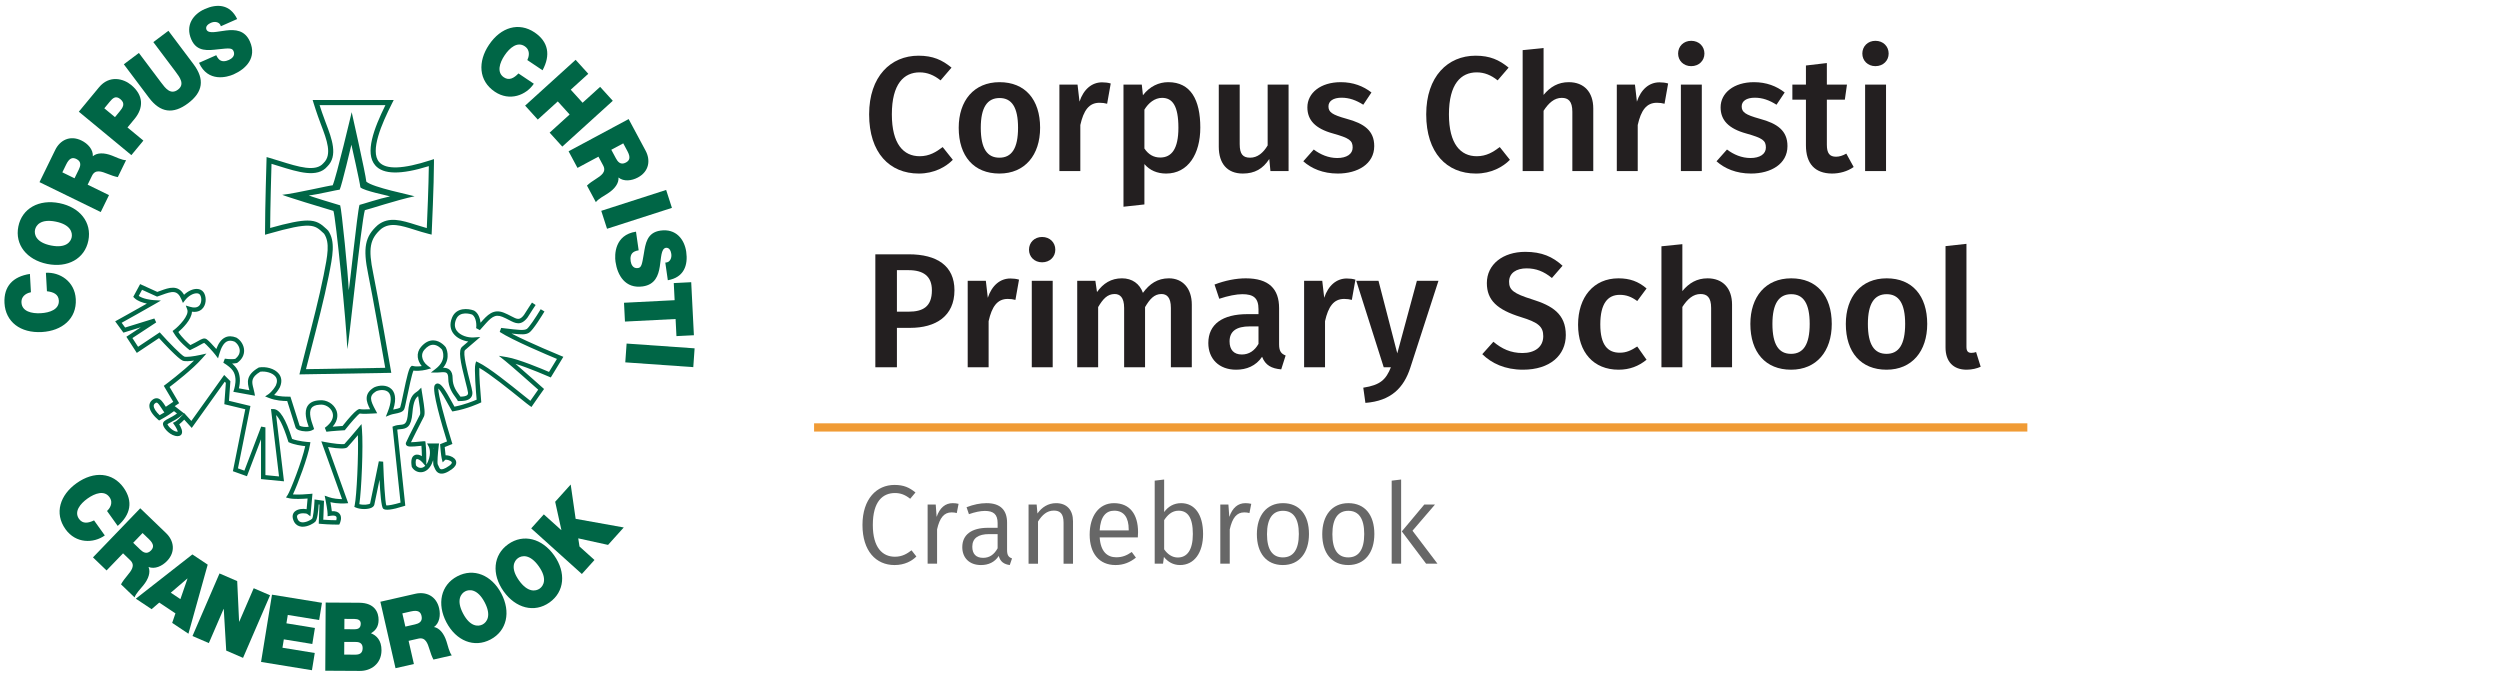 <?xml version="1.0" encoding="utf-8"?>
<!-- Generator: Adobe Illustrator 26.3.1, SVG Export Plug-In . SVG Version: 6.00 Build 0)  -->
<svg version="1.1" id="Layer_1" xmlns="http://www.w3.org/2000/svg" xmlns:xlink="http://www.w3.org/1999/xlink" x="0px" y="0px"
	 viewBox="0 0 1042 283" enable-background="new 0 0 1042 283" xml:space="preserve">
<g>
	<line fill="none" stroke="#F09B35" stroke-width="3.434" x1="339.307" y1="178.157" x2="845" y2="178.157"/>
	<g>
		<path fill="#231F20" d="M396.592,28.186l-4.565,5.314c-2.725-2.18-5.519-3.338-8.721-3.338c-6.541,0-11.582,4.769-11.582,17.51
			c0,12.399,4.905,17.441,11.582,17.441c4.088,0,6.881-1.771,9.606-3.815l4.224,5.314c-2.861,2.93-7.767,5.723-14.171,5.723
			c-12.195,0-20.711-8.653-20.711-24.663c0-15.807,8.993-24.459,20.575-24.459C388.825,23.212,392.708,24.984,396.592,28.186z"/>
		<path fill="#231F20" d="M433.52,53.258c0,11.378-6.336,19.077-16.965,19.077c-10.628,0-16.964-7.222-16.964-19.077
			c0-11.31,6.336-19.008,17.033-19.008C427.251,34.25,433.52,41.471,433.52,53.258z M408.788,53.258
			c0,8.653,2.657,12.468,7.767,12.468c5.109,0,7.767-3.883,7.767-12.468s-2.657-12.399-7.698-12.399
			C411.513,40.858,408.788,44.742,408.788,53.258z"/>
		<path fill="#231F20" d="M462.952,34.794l-1.499,8.448c-1.09-0.272-1.907-0.409-3.202-0.409c-4.36,0-6.608,3.202-7.972,9.266
			v19.213h-8.721V35.271h7.562l0.818,7.085c1.703-5.178,5.178-8.039,9.401-8.039C460.636,34.318,461.794,34.454,462.952,34.794z"/>
		<path fill="#231F20" d="M500.288,53.19c0,11.037-5.109,19.145-14.239,19.145c-3.679,0-6.812-1.294-9.062-3.952v16.828
			l-8.721,0.954V35.271h7.631l0.478,4.429c2.861-3.748,6.677-5.451,10.56-5.451C496.337,34.25,500.288,41.676,500.288,53.19z
			 M491.159,53.258c0-9.129-2.453-12.468-6.813-12.468c-3.065,0-5.654,2.112-7.358,4.905v16.215
			c1.704,2.521,3.884,3.747,6.609,3.747C488.365,65.658,491.159,61.979,491.159,53.258z"/>
		<path fill="#231F20" d="M537.079,71.312h-7.562l-0.478-5.042c-2.656,4.088-6.063,6.063-11.037,6.063
			c-6.54,0-10.015-4.224-10.015-11.173v-25.89h8.721v24.799c0,4.224,1.362,5.655,4.36,5.655s5.45-1.976,7.29-5.109V35.271h8.721
			V71.312z"/>
		<path fill="#231F20" d="M571.621,38.542l-3.407,5.11c-2.997-1.908-5.858-2.93-9.061-2.93c-3.475,0-5.451,1.431-5.451,3.611
			c0,2.384,1.431,3.475,7.562,5.178c7.358,1.976,11.515,4.974,11.515,11.378c0,7.494-6.949,11.446-15.193,11.446
			c-6.2,0-11.037-2.112-14.376-5.11l4.36-4.905c2.794,2.112,6.132,3.543,9.812,3.543c3.883,0,6.404-1.635,6.404-4.36
			c0-2.998-1.431-3.952-8.176-5.859c-7.427-2.044-10.696-5.587-10.696-10.901c0-5.996,5.519-10.492,13.898-10.492
			C563.99,34.25,568.214,35.885,571.621,38.542z"/>
		<path fill="#231F20" d="M628.783,28.186l-4.564,5.314c-2.726-2.18-5.52-3.338-8.721-3.338c-6.541,0-11.583,4.769-11.583,17.51
			c0,12.399,4.905,17.441,11.583,17.441c4.087,0,6.881-1.771,9.605-3.815l4.225,5.314c-2.861,2.93-7.767,5.723-14.171,5.723
			c-12.195,0-20.712-8.653-20.712-24.663c0-15.807,8.993-24.459,20.575-24.459C621.017,23.212,624.899,24.984,628.783,28.186z"/>
		<path fill="#231F20" d="M664.075,45.219v26.094h-8.721V46.581c0-4.497-1.771-5.791-4.429-5.791c-3.065,0-5.45,2.112-7.562,5.382
			v25.14h-8.721V20.896l8.721-0.886v19.553c2.794-3.406,6.132-5.314,10.492-5.314C660.26,34.25,664.075,38.405,664.075,45.219z"/>
		<path fill="#231F20" d="M695.279,34.794l-1.499,8.448c-1.09-0.272-1.907-0.409-3.202-0.409c-4.36,0-6.608,3.202-7.972,9.266
			v19.213h-8.721V35.271h7.562l0.818,7.085c1.703-5.178,5.178-8.039,9.401-8.039C692.963,34.318,694.121,34.454,695.279,34.794z"/>
		<path fill="#231F20" d="M710.404,22.327c0,2.93-2.249,5.246-5.519,5.246c-3.202,0-5.451-2.316-5.451-5.246
			c0-2.998,2.249-5.314,5.451-5.314C708.155,17.013,710.404,19.329,710.404,22.327z M709.313,71.312h-8.721V35.271h8.721V71.312z"/>
		<path fill="#231F20" d="M743.856,38.542l-3.407,5.11c-2.997-1.908-5.858-2.93-9.061-2.93c-3.475,0-5.451,1.431-5.451,3.611
			c0,2.384,1.431,3.475,7.562,5.178c7.358,1.976,11.515,4.974,11.515,11.378c0,7.494-6.949,11.446-15.193,11.446
			c-6.2,0-11.037-2.112-14.376-5.11l4.36-4.905c2.794,2.112,6.132,3.543,9.812,3.543c3.883,0,6.404-1.635,6.404-4.36
			c0-2.998-1.431-3.952-8.176-5.859c-7.427-2.044-10.696-5.587-10.696-10.901c0-5.996,5.519-10.492,13.898-10.492
			C736.226,34.25,740.449,35.885,743.856,38.542z"/>
		<path fill="#231F20" d="M772.608,69.609c-2.589,1.839-5.859,2.725-9.062,2.725c-7.086-0.068-10.833-4.088-10.833-11.787V41.54
			h-5.654v-6.268h5.654V27.3l8.721-1.022v8.993h8.381l-0.886,6.268h-7.495v18.804c0,3.543,1.158,4.974,3.815,4.974
			c1.363,0,2.726-0.409,4.292-1.294L772.608,69.609z"/>
		<path fill="#231F20" d="M787.188,22.327c0,2.93-2.249,5.246-5.519,5.246c-3.202,0-5.451-2.316-5.451-5.246
			c0-2.998,2.249-5.314,5.451-5.314C784.939,17.013,787.188,19.329,787.188,22.327z M786.098,71.312h-8.721V35.271h8.721V71.312z"/>
		<path fill="#231F20" d="M397.818,120.981c0,10.833-7.835,15.67-18.463,15.67h-5.519v16.419h-8.993v-47.078h13.898
			C390.596,105.992,397.818,110.83,397.818,120.981z M388.416,120.981c0-5.927-3.611-8.38-9.743-8.38h-4.837v17.305h4.837
			C384.669,129.906,388.416,127.862,388.416,120.981z"/>
		<path fill="#231F20" d="M424.73,116.552L423.231,125c-1.09-0.272-1.907-0.409-3.202-0.409c-4.36,0-6.609,3.202-7.971,9.266v19.213
			h-8.721v-36.041h7.562l0.817,7.085c1.703-5.178,5.178-8.039,9.402-8.039C422.414,116.076,423.572,116.212,424.73,116.552z"/>
		<path fill="#231F20" d="M439.855,104.084c0,2.93-2.249,5.246-5.519,5.246c-3.202,0-5.451-2.316-5.451-5.246
			c0-2.998,2.249-5.314,5.451-5.314C437.606,98.771,439.855,101.087,439.855,104.084z M438.765,153.07h-8.721v-36.041h8.721V153.07z
			"/>
		<path fill="#231F20" d="M496.744,126.977v26.094h-8.721v-24.731c0-4.497-1.771-5.791-3.951-5.791c-2.998,0-4.838,2.112-6.813,5.45
			v25.072h-8.721v-24.731c0-4.497-1.84-5.791-3.951-5.791c-3.066,0-4.905,2.112-6.882,5.45v25.072h-8.721v-36.041h7.562l0.682,4.701
			c2.589-3.611,5.859-5.723,10.424-5.723c4.225,0,7.358,2.249,8.721,6.063c2.726-3.747,6.063-6.063,10.833-6.063
			C492.929,116.007,496.744,120.163,496.744,126.977z"/>
		<path fill="#231F20" d="M535.852,148.165l-1.84,5.791c-4.02-0.341-6.608-1.703-7.972-5.246c-2.589,3.815-6.472,5.382-10.832,5.382
			c-7.154,0-11.583-4.564-11.583-11.104c0-7.835,5.859-12.06,16.352-12.06h4.565v-2.044c0-4.701-2.112-6.268-6.745-6.268
			c-2.453,0-5.928,0.681-9.606,1.907l-1.976-5.927c4.428-1.703,8.993-2.589,13.013-2.589c9.675,0,13.898,4.429,13.898,12.4v15.125
			C533.126,146.462,534.08,147.483,535.852,148.165z M524.542,143.328v-7.291h-3.611c-5.655,0-8.448,2.044-8.448,6.268
			c0,3.475,1.771,5.45,5.109,5.45C520.59,147.756,522.906,146.189,524.542,143.328z"/>
		<path fill="#231F20" d="M564.944,116.552L563.445,125c-1.09-0.272-1.907-0.409-3.202-0.409c-4.36,0-6.608,3.202-7.972,9.266
			v19.213h-8.721v-36.041h7.562l0.818,7.085c1.703-5.178,5.178-8.039,9.401-8.039C562.628,116.076,563.786,116.212,564.944,116.552z
			"/>
		<path fill="#231F20" d="M587.836,153.207c-2.726,8.447-8.039,13.898-18.736,14.716l-0.886-6.336
			c7.154-1.091,9.471-3.407,11.515-8.517h-2.998l-11.445-36.041h9.266l7.835,30.25l8.176-30.25h8.993L587.836,153.207z"/>
		<path fill="#231F20" d="M651.266,110.761l-4.429,5.11c-3.406-2.793-6.677-4.02-10.56-4.02c-4.225,0-7.29,1.907-7.29,5.586
			c0,3.407,1.839,4.905,9.674,7.358c8.244,2.589,13.967,5.995,13.967,14.852c0,8.448-6.608,14.443-17.85,14.443
			c-7.495,0-13.081-2.656-16.965-6.472l4.633-5.178c3.475,2.929,7.222,4.7,12.127,4.7c5.042,0,8.653-2.452,8.653-7.017
			c0-3.952-1.977-5.723-9.334-7.971c-9.879-3.066-14.172-7.018-14.172-14.171c0-7.835,6.745-13.013,16.011-13.013
			C642.613,104.97,647.178,107.014,651.266,110.761z"/>
		<path fill="#231F20" d="M686.286,120.231l-3.884,5.246c-2.385-1.771-4.564-2.589-7.29-2.589c-5.042,0-8.107,3.679-8.107,12.332
			c0,8.72,3.202,11.787,8.107,11.787c2.726,0,4.633-0.886,7.29-2.589l3.884,5.519c-3.271,2.657-7.018,4.155-11.65,4.155
			c-10.424,0-16.896-7.222-16.896-18.735c0-11.514,6.473-19.349,16.828-19.349C679.269,116.007,682.879,117.302,686.286,120.231z"/>
		<path fill="#231F20" d="M721.918,126.977v26.094h-8.721v-24.731c0-4.497-1.771-5.791-4.429-5.791c-3.065,0-5.45,2.112-7.562,5.382
			v25.14h-8.721v-50.417l8.721-0.886v19.553c2.794-3.406,6.132-5.314,10.492-5.314C718.103,116.007,721.918,120.163,721.918,126.977
			z"/>
		<path fill="#231F20" d="M763.478,135.016c0,11.378-6.336,19.076-16.964,19.076c-10.629,0-16.965-7.222-16.965-19.076
			c0-11.31,6.336-19.008,17.032-19.008C757.21,116.007,763.478,123.229,763.478,135.016z M738.746,135.016
			c0,8.652,2.657,12.468,7.768,12.468c5.109,0,7.767-3.883,7.767-12.468c0-8.584-2.657-12.399-7.699-12.399
			C741.472,122.616,738.746,126.5,738.746,135.016z"/>
		<path fill="#231F20" d="M803.266,135.016c0,11.378-6.336,19.076-16.964,19.076c-10.629,0-16.965-7.222-16.965-19.076
			c0-11.31,6.336-19.008,17.032-19.008C796.998,116.007,803.266,123.229,803.266,135.016z M778.534,135.016
			c0,8.652,2.657,12.468,7.768,12.468c5.109,0,7.767-3.883,7.767-12.468c0-8.584-2.657-12.399-7.699-12.399
			C781.26,122.616,778.534,126.5,778.534,135.016z"/>
		<path fill="#231F20" d="M810.897,144.826v-42.241l8.721-0.954v42.922c0,1.703,0.545,2.521,2.044,2.521
			c0.749,0,1.431-0.137,1.976-0.341l1.907,6.132c-1.498,0.681-3.61,1.226-5.858,1.226
			C814.168,154.092,810.897,150.754,810.897,144.826z"/>
	</g>
	<g>
		<path fill="#006646" d="M12.891,121.802c-1.025,0.201-4.124,1.09-3.942,4.334c0.206,3.671,4.245,4.625,8.059,4.41
			c3.814-0.214,7.721-1.614,7.515-5.285c-0.148-2.638-2.272-3.556-4.96-3.869l-0.432-7.7c5.721-0.321,12.034,3.507,12.452,10.958
			c0.462,8.234-5.752,13.268-14.135,13.739c-8.939,0.502-15.143-4.226-15.583-12.069c-0.352-6.989,3.524-11.069,10.598-12.146
			L12.891,121.802z"/>
		<path fill="#006646" d="M7.649,94.398c1.534-7.594,8.644-11.439,17.147-9.721c8.503,1.718,13.562,8.021,12.028,15.615
			c-1.534,7.594-8.644,11.439-17.147,9.721C11.175,108.295,6.115,101.992,7.649,94.398z M29.881,98.889
			c0.396-1.96-0.439-5.261-6.641-6.514c-6.202-1.253-8.253,1.465-8.649,3.425c-0.396,1.96,0.439,5.261,6.641,6.514
			C27.435,103.567,29.486,100.849,29.881,98.889z"/>
		<path fill="#006646" d="M16.462,75.916l6.564-13.439c1.958-4.009,6.117-6.268,10.942-3.911c2.645,1.292,4.901,3.744,4.723,6.557
			c1.762-1.523,4.701-1.557,8.008-0.26c1.298,0.515,4.352,1.967,5.845,1.902l-3.446,7.056c-1.459-0.276-2.845-0.794-4.214-1.343
			c-2.525-0.995-5.157-2.042-6.52,0.748l-1.833,3.753l8.901,4.348l-3.446,7.056L16.462,75.916z M31.062,74.307l1.801-3.688
			c0.642-1.315,1.269-3.233-1.019-4.351c-1.609-0.786-2.93-0.438-4.246,2.256l-1.613,3.304L31.062,74.307z"/>
		<path fill="#006646" d="M32.859,46.557l8.37-10.126c4.412-5.338,10.314-3.61,13.442-1.024c5.306,4.385,5.152,9.63,1.422,14.143
			l-2.957,3.577l6.625,5.475l-5.004,6.053L32.859,46.557z M47.922,48.818l1.933-2.339c1.296-1.568,2.538-3.321,0.33-5.146
			c-1.993-1.648-3.253-0.373-4.481,1.113l-2.229,2.697L47.922,48.818z"/>
		<path fill="#006646" d="M80.66,26.76c4.734,6.297,3.951,11.614-2.271,16.29c-6.222,4.676-11.575,3.971-16.308-2.326L51.61,26.794
			l6.279-4.719l9.3,12.372c1.745,2.322,3.921,5.216,6.974,2.92c2.968-2.231,0.793-5.125-0.953-7.447l-9.3-12.372l6.279-4.719
			L80.66,26.76z"/>
		<path fill="#006646" d="M90.13,23.01c0.289,0.655,0.644,1.194,1.017,1.595c1.214,1.334,2.926,0.969,4.265,0.378
			c1.176-0.519,2.779-1.75,1.927-3.679c-0.595-1.347-1.768-1.264-6.348-0.763c-4.205,0.466-8.916,1.198-11.231-4.043
			c-2.652-6.006,0.811-10.624,5.613-12.745c5.062-2.236,10.485-2.066,13.478,4.182l-6.793,3.001c-0.303-1.04-0.984-1.523-1.765-1.7
			c-0.797-0.213-1.694-0.035-2.412,0.283c-0.98,0.433-2.452,1.431-1.809,2.887c0.95,1.799,4.458,0.727,8.207,0.289
			c3.749-0.438,7.77-0.17,9.876,4.598c2.99,6.77-1.63,11.421-6.824,13.715c-2.645,1.169-10.656,3.446-14.386-4.824L90.13,23.01z"/>
		<path fill="#006646" d="M219.788,25.038c0.458-0.939,1.616-3.948-1.082-5.758c-3.053-2.048-6.249,0.6-8.376,3.773
			c-2.128,3.173-3.367,7.134-0.313,9.183c2.194,1.472,4.206,0.33,6.077-1.626l6.404,4.296c-3.192,4.759-10.052,7.489-16.249,3.333
			c-6.848-4.594-7.119-12.587-2.441-19.561c4.988-7.436,12.5-9.537,19.022-5.161c5.788,3.931,6.707,9.483,3.303,15.777
			L219.788,25.038z"/>
		<path fill="#006646" d="M239.917,24.933l5.276,5.818l-7.311,6.63l4.94,5.448l7.311-6.63l5.276,5.818l-21.048,19.088l-5.276-5.818
			l8.343-7.566l-4.94-5.448l-8.343,7.566l-5.276-5.818L239.917,24.933z"/>
		<path fill="#006646" d="M262.019,49.63l7.07,13.182c2.109,3.933,1.512,8.628-3.221,11.167c-2.595,1.392-5.903,1.789-8.081,0.001
			c0.206,2.32-1.484,4.726-4.469,6.651c-1.176,0.753-4.139,2.383-4.959,3.633l-3.712-6.921c1.076-1.023,2.306-1.845,3.552-2.635
			c2.283-1.468,4.671-2.992,3.203-5.729l-1.974-3.681l-8.73,4.683l-3.712-6.921L262.019,49.63z M254.792,62.42l1.941,3.618
			c0.692,1.29,1.882,2.92,4.126,1.716c1.578-0.847,2.068-2.122,0.65-4.765l-1.738-3.24L254.792,62.42z"/>
		<path fill="#006646" d="M277.651,79.166l2.408,7.476l-27.045,8.707l-2.409-7.476L277.651,79.166z"/>
		<path fill="#006646" d="M266.194,104.332c-0.709,0.102-1.325,0.297-1.812,0.547c-1.613,0.807-1.725,2.554-1.518,4.003
			c0.182,1.272,0.932,3.148,3.021,2.85c1.457-0.208,1.695-1.36,2.452-5.904c0.69-4.174,1.26-8.907,6.932-9.717
			c6.5-0.928,10.009,3.655,10.752,8.849c0.783,5.478-0.85,10.651-7.674,11.843l-1.051-7.351c1.084-0.01,1.732-0.536,2.114-1.239
			c0.422-0.709,0.492-1.621,0.381-2.398c-0.152-1.06-0.714-2.747-2.29-2.522c-1.988,0.429-1.907,4.095-2.5,7.822
			c-0.593,3.727-1.939,7.525-7.1,8.262c-7.327,1.047-10.555-4.659-11.358-10.277c-0.409-2.863-0.433-11.189,8.538-12.543
			L266.194,104.332z"/>
		<path fill="#006646" d="M281.187,125.12l-0.361-7.131l7.272-0.369l1.118,22.105l-7.271,0.368l-0.361-7.13l-21.099,1.069
			l-0.397-7.844L281.187,125.12z"/>
		<path fill="#006646" d="M289.511,145.185l-0.55,7.836l-28.342-1.99l0.55-7.836L289.511,145.185z"/>
		<path fill="#006646" d="M44.615,212.984c0.759-0.718,2.902-3.126,1.014-5.77c-2.138-2.992-6.061-1.637-9.169,0.583
			c-3.109,2.221-5.662,5.493-3.524,8.485c1.536,2.15,3.821,1.789,6.261,0.617l4.483,6.275c-4.663,3.332-12.045,3.472-16.383-2.599
			c-4.794-6.711-2.235-14.288,4.598-19.169c7.286-5.205,15.057-4.527,19.623,1.864c4.035,5.717,2.941,11.238-2.461,15.931
			L44.615,212.984z"/>
		<path fill="#006646" d="M58.455,211.847l10.781,10.372c3.216,3.094,4.092,7.745,0.367,11.616
			c-2.042,2.122-5.069,3.516-7.692,2.483c0.909,2.145,0.04,4.953-2.21,7.703c-0.888,1.078-3.208,3.539-3.604,4.981l-5.661-5.446
			c0.71-1.304,1.628-2.464,2.572-3.599c1.722-2.098,3.526-4.282,1.288-6.436l-3.011-2.896l-6.87,7.139l-5.661-5.446L58.455,211.847z
			 M55.507,226.237l2.959,2.847c1.055,1.015,2.689,2.2,4.455,0.366c1.242-1.29,1.316-2.655-0.846-4.734l-2.65-2.55L55.507,226.237z"
			/>
		<path fill="#006646" d="M80.179,231.09l6.388,4.256l-8.029,28.791l-6.774-4.513l1.359-3.972l-6.744-4.494l-3.201,2.745
			l-6.566-4.375L80.179,231.09z M75.192,249.716l2.953-8.553l-0.06-0.039l-6.904,5.919L75.192,249.716z"/>
		<path fill="#006646" d="M91.491,239.012l7.374,3.186l0.79,16.899l0.065,0.029l6.027-13.954l6.817,2.945l-11.264,26.082
			l-7.013-3.03l-1.024-17.347l-0.065-0.028l-6.153,14.246l-6.817-2.945L91.491,239.012z"/>
		<path fill="#006646" d="M113.366,247.859l20.826,3.387l-1.169,7.188l-13.073-2.127l-0.569,3.495l11.875,1.932l-1.086,6.677
			l-11.875-1.931l-0.569,3.494l13.461,2.19l-1.169,7.186l-21.213-3.451L113.366,247.859z"/>
		<path fill="#006646" d="M135.736,251.145l13.959,0.08c6.712,0.038,8.116,4.264,8.098,7.169c-0.017,2.865-1.275,4.41-3.174,5.553
			c2.28,0.888,4.41,2.93,4.386,7.108c-0.033,5.69-4.477,8.609-8.975,8.584l-14.459-0.083L135.736,251.145z M143.464,272.837
			l4.605,0.026c1.642,0.01,3.073-0.499,3.086-2.687c0.01-1.672-0.876-2.592-2.733-2.603l-4.927-0.028L143.464,272.837z
			 M143.526,262.251l4.142,0.024c1.642,0.01,2.68-0.502,2.69-2.333c0.008-1.433-1.059-1.956-2.667-1.965l-4.141-0.024
			L143.526,262.251z"/>
		<path fill="#006646" d="M158.535,250.809l14.583-3.326c4.351-0.992,8.72,0.828,9.915,6.066c0.655,2.871,0.161,6.167-2.14,7.793
			c2.291,0.416,4.164,2.683,5.23,6.073c0.414,1.334,1.201,4.623,2.189,5.745l-7.657,1.746c-0.701-1.309-1.167-2.713-1.6-4.125
			c-0.81-2.59-1.648-5.297-4.676-4.606l-4.072,0.928l2.203,9.66l-7.657,1.746L158.535,250.809z M168.954,261.167l4.002-0.912
			c1.426-0.325,3.314-1.042,2.747-3.524c-0.398-1.747-1.498-2.557-4.422-1.89l-3.585,0.817L168.954,261.167z"/>
		<path fill="#006646" d="M190.566,240.219c6.852-3.614,14.327-0.54,18.372,7.133c4.047,7.672,2.364,15.578-4.489,19.191
			c-6.852,3.614-14.326,0.538-18.372-7.133C182.03,251.738,183.714,243.834,190.566,240.219z M201.146,260.279
			c1.768-0.933,3.798-3.667,0.847-9.262c-2.952-5.596-6.353-5.466-8.122-4.534c-1.769,0.932-3.798,3.667-0.846,9.263
			C195.975,261.343,199.377,261.212,201.146,260.279z"/>
		<path fill="#006646" d="M211.827,226.823c6.32-4.477,14.132-2.404,19.147,4.673c5.014,7.077,4.379,15.134-1.943,19.611
			c-6.32,4.476-14.132,2.404-19.146-4.673C204.871,239.356,205.506,231.301,211.827,226.823z M224.937,245.329
			c1.631-1.156,3.286-4.131-0.371-9.294c-3.657-5.161-7.013-4.588-8.644-3.432c-1.631,1.155-3.286,4.13,0.372,9.292
			C219.951,247.057,223.306,246.484,224.937,245.329z"/>
		<path fill="#006646" d="M221.409,220.23l5.255-5.837l7.274,6.55l0.048-0.053l-2.592-11.75l6.474-7.19l2.062,14.3l20.053,3.596
			l-6.545,7.268l-12.424-2.731l0.524,3.402l6.239,5.618l-5.256,5.836L221.409,220.23z"/>
		<g>
			<g>
				<path fill="#006646" d="M124.797,156.049l0.33-1.344c0.694-2.83,1.615-6.387,2.591-10.154
					c2.381-9.193,5.344-20.635,7.154-29.731l0.013-0.066c1.676-8.427,2.693-13.543,0.214-17.32l-0.404-0.378
					c-3.644-3.419-5.007-4.699-22.868,0.404l-1.36,0.389v-1.414c0-9.659,0.605-29.402,0.61-29.6l0.042-1.376l1.321,0.384
					c1.444,0.419,2.906,0.875,4.321,1.317c7.635,2.384,14.848,4.634,18.037,0.849l0.081-0.086c3.667-3.493,1.291-9.737-1.006-15.777
					l-0.17-0.445c-1.738-4.575-2.958-8.599-2.97-8.639l-0.416-1.376H164.1l-0.78,1.548c-4.155,8.241-9.225,19.724-5.308,24.283
					c2.793,3.249,10.015,2.996,21.466-0.75l1.399-0.458v1.472c0,8.763-0.907,28.504-0.916,28.702l-0.06,1.302l-1.265-0.316
					c-2.036-0.509-3.94-1.111-5.781-1.693c-5.728-1.812-10.256-3.244-14.008-0.348c-4.711,4.169-5.418,8.148-3.293,18.471
					c2.113,10.261,7.271,39.97,7.322,40.269l0.213,1.228L124.797,156.049z M128.176,91.921c3.844,0,5.601,1.35,7.977,3.578
					l0.647,0.642c3.06,4.524,1.913,10.294,0.176,19.028l-0.013,0.067c-1.821,9.155-4.793,20.629-7.18,29.849
					c-0.825,3.184-1.61,6.218-2.251,8.783l33.03-0.565c-1-5.735-5.236-29.94-7.096-38.975c-2.27-11.024-1.336-15.819,3.996-20.524
					l0.051-0.042c4.641-3.608,9.899-1.946,15.987-0.022c1.419,0.449,2.876,0.91,4.389,1.325c0.19-4.292,0.775-18.03,0.847-25.822
					c-11.701,3.645-19.017,3.532-22.342-0.337c-4.433-5.157-0.525-15.403,4.249-25.087h-27.438c0.497,1.545,1.387,4.221,2.49,7.122
					l0.169,0.445c2.42,6.361,5.161,13.566,0.527,18.041c-4.113,4.811-11.96,2.361-20.267-0.232
					c-0.971-0.303-1.966-0.613-2.957-0.913c-0.129,4.414-0.521,18.351-0.564,26.738C120.3,92.863,124.966,91.921,128.176,91.921z"/>
			</g>
			<g>
				<path fill="#006646" d="M152.682,75.707c-0.305-3.353-6.096-28.957-6.096-28.957s-6.401,27.128-7.925,30.481
					c-1.219,0-15.241,3.353-21.032,3.963c1.219,0.61,17.07,5.487,21.337,6.706c0.914,2.134,5.487,47.551,5.791,57.61
					c0.61-1.829,5.791-52.733,7.316-57.915c1.524-0.305,13.412-4.267,20.727-5.791C170.971,81.193,155.425,78.145,152.682,75.707z
					 M149.836,85.401c-0.935,3.182-4.118,34.444-4.492,35.567c-0.188-6.177-2.995-34.069-3.557-35.38
					c-2.621-0.749-12.355-3.744-13.103-4.118c3.557-0.374,12.168-2.433,12.916-2.433c0.936-2.059,4.867-18.719,4.867-18.719
					s3.557,15.724,3.743,17.783c1.685,1.498,11.233,3.369,12.356,3.744C158.073,82.78,150.772,85.214,149.836,85.401z"/>
			</g>
		</g>
		<g>
			<path fill="#006646" d="M126.167,219.54c-0.203,0-0.406-0.012-0.606-0.036c-1.264-0.155-2.276-0.81-2.925-1.894
				c-1.343-2.516-0.38-3.881,0.312-4.474c1.18-1.01,3.327-1.213,4.85-0.911l0.404-4.444c-1.913,0.147-5.816,0.366-7.747-0.118
				l-1.259-0.314l0.72-1.08c1.064-1.595,6.021-14.191,7.3-20.314c-1.551-0.166-4.531-0.586-6.605-1.508l-0.379-0.169l-0.123-0.396
				c-2.197-7.08-3.96-9.824-5.028-10.884l3.286,27.614l-9.577-0.93v-16.589l-5.865,15.397l-5.855-2.091l5.164-25.822l-8.738-2.109
				l0.635-8.892l-0.466-0.468l-13.747,19.251l-3.136-3.449c-0.551,0.582-1.342,1.373-2.083,1.946
				c0.727,1.171,1.577,2.923,1.006,4.033c-0.172,0.334-0.617,0.894-1.665,0.894c-2.883,0-5.66-3.02-6.069-4.655
				c-0.335-1.338,0.902-1.975,2.334-2.713c0.93-0.479,2.141-1.104,3.468-2.079l-1.249-0.972c-0.9,0.693-2.819,2.068-5.671,3.603
				l-0.552,0.297l-0.476-0.408c-1.077-0.923-3.582-3.325-3.582-5.679c0-0.939,0.396-1.775,1.144-2.416
				c0.713-0.611,1.449-0.863,2.185-0.757c1.406,0.208,2.346,1.678,3.254,3.099c0.094,0.147,0.188,0.294,0.282,0.44l3.095-2.063
				l-3.941-6.669l0.661-0.491c0.082-0.061,7.181-5.344,11.953-10.043c-1.733,0.259-3.761,0.433-4.737,0.043
				c-1.851-0.741-8.007-7.372-9.867-9.406l-9.261,6.173l-4.351-6.722l6.028-3.961l-7.255,2.245l-3.433-4.72l0.907-0.5
				c0.077-0.043,6.797-3.752,12.307-6.895c-1.744-0.358-3.913-1.043-5.196-2.326l-0.481-0.481l2.862-5.314l7.155,3.252
				c0.465-0.16,0.924-0.328,1.375-0.493c3.423-1.251,7.267-2.654,9.775,1.695c1.585-1.512,3.627-2.492,5.356-2.444
				c1.189,0.024,2.151,0.504,2.782,1.387c1.077,1.508,1.297,4.428-0.093,6.371c-0.624,0.872-2.019,2.132-4.752,1.74
				c-0.137,3.362-4.09,7.099-5.676,8.465c1.637,2.49,4.055,4.628,5.028,5.439c1.456-0.699,2.502-1.288,3.286-1.73
				c1.537-0.866,2.464-1.387,3.493-0.702c0.781,0.521,2.697,2.552,4.017,4.076c0.923-2.48,2.123-4.06,3.644-4.809
				c1.354-0.668,2.924-0.656,4.667,0.035l0.134,0.066c1.826,1.097,3.061,3.136,3.147,5.195c0.084,2.01-0.905,3.863-2.786,5.219
				l-0.16,0.115l-0.193,0.04c-0.602,0.121-1.242,0.177-1.86,0.193c2.083,1.761,2.959,3.53,3.205,6.085
				c0.149,1.545-0.143,3.216-0.382,4.248l4.368,0.794c-0.024-0.093-0.048-0.185-0.072-0.277c-0.733-2.802-1.564-5.978,3.863-9.12
				l0.144-0.084l0.164-0.027c2.634-0.437,6.412,0.355,8.223,2.693c0.831,1.074,1.573,2.915,0.383,5.591l-0.036,0.073
				c-0.788,1.417-1.655,2.458-2.347,3.158c2.437,0.665,4.849,0.665,6.12,0.665h0.659l0.209,0.625
				c0.582,1.748,1.777,5.579,2.65,8.376c0.459,1.47,0.829,2.656,0.973,3.102c0.493,0.374,2.522,0.711,3.802,0.459
				c-0.836-2.386-2.123-6.23-0.397-8.795c0.922-1.37,2.546-2.124,4.828-2.241c2.966-0.351,6.025,1.453,7.11,4.217
				c0.454,1.157,1.035,3.837-1.565,6.772c1.642-0.137,3.359-0.249,4.129-0.297c5.965-7.493,6.897-7.173,7.458-6.99
				c0.396,0.12,2.187,0.109,4.023,0.03c-1.647-3.205-2.709-6.427,1.61-9.085l0.101-0.054c2.101-0.955,5.242-1.144,7.171,0.698
				c1.266,1.209,2.338,3.66,0.755,8.567c0.118-0.023,0.236-0.046,0.356-0.069c0.825-0.159,2.361-0.456,2.557-0.847
				c0.186-0.409,0.723-2.992,1.198-5.272c1.694-8.141,2.453-11.15,3.339-11.815l0.348-0.261l0.422,0.105
				c1.155,0.289,2.58,0.188,3.666,0.029c-0.916-1.095-1.509-2.396-1.654-3.697c-0.173-1.562,0.289-3.038,1.337-4.268
				c1.598-1.874,3.325-2.788,5.198-2.749c2.961,0.079,4.98,2.676,5.064,2.787l0.071,0.107c0.027,0.049,2.35,4.319-1.118,8.53
				c0.961-0.019,1.993,0.155,2.779,0.875c0.807,0.738,1.199,1.895,1.199,3.536c0,3.231,1.651,5.45,2.744,6.919
				c0.194,0.261,0.366,0.491,0.511,0.704c0.967-0.017,2.361-0.119,2.916-0.739c0.132-0.147,0.3-0.41,0.236-0.986
				c-0.079-0.711-0.511-2.378-1.01-4.31c-2.293-8.87-3.09-13.343-1.42-14.774l2.527-2.166c-2.344-0.36-4.846-1.451-6.278-3.456
				c-0.92-1.286-1.745-3.465-0.46-6.534c1.822-4.351,6.748-3.82,9.098-2.933l0.146,0.071c1.706,1.022,2.423,3.175,2.628,5.02
				c2.824-3.221,5.301-5.95,9.733-4.178c1.154,0.461,2.128,0.973,2.987,1.424c2.577,1.353,3.549,1.862,5.366-0.482
				c0.934-1.549,3.249-5.023,3.348-5.172l1.522,1.015c-0.024,0.036-2.437,3.657-3.33,5.145l-0.059,0.088
				c-2.777,3.61-5.057,2.414-7.698,1.027c-0.82-0.431-1.75-0.919-2.815-1.345c-3.154-1.263-4.758,0.351-7.801,3.824
				c-0.492,0.562-1.005,1.147-1.551,1.739l-1.559-0.842c0.233-0.934,0.166-4.478-1.642-5.649c-0.67-0.233-5.179-1.644-6.687,1.957
				c-0.771,1.84-0.682,3.443,0.261,4.764c1.468,2.056,4.666,2.975,7.065,2.81l2.745-0.183l-6.357,5.448
				c-1.082,1.003,1.158,9.666,2.001,12.928c0.538,2.081,0.963,3.726,1.056,4.566c0.134,1.203-0.302,1.973-0.691,2.408
				c-1.209,1.351-3.539,1.351-4.79,1.351h-0.565l-0.253-0.505c-0.103-0.206-0.356-0.546-0.649-0.939
				c-1.162-1.561-3.106-4.173-3.106-8.01c0-1.084-0.204-1.819-0.605-2.187c-0.562-0.514-1.659-0.415-2.721-0.321
				c-0.415,0.037-0.845,0.075-1.246,0.075h-2.668l2.107-1.637c4.513-3.506,2.811-7.369,2.536-7.919
				c-0.262-0.314-1.734-1.973-3.629-2.019c-1.278-0.019-2.529,0.679-3.747,2.108c-0.723,0.847-1.029,1.816-0.911,2.879
				c0.152,1.369,1.008,2.761,2.288,3.721l1.495,1.122l-1.803,0.492c-0.135,0.036-3.073,0.825-5.602,0.44
				c-0.689,1.605-1.867,7.266-2.527,10.438c-0.779,3.745-1.097,5.208-1.352,5.718c-0.599,1.198-2.249,1.516-3.846,1.825
				c-0.67,0.13-1.364,0.264-1.815,0.444l-1.981,0.792l0.792-1.981c1.586-3.964,1.686-6.886,0.282-8.227
				c-1.229-1.173-3.531-1.072-5.101-0.378c-3.07,1.912-2.499,3.695-0.234,7.901l0.677,1.257l-1.425,0.089
				c-1.394,0.088-4.579,0.252-5.847,0.025c-0.895,0.557-3.738,3.796-5.99,6.641l-0.254,0.321l-0.409,0.024
				c0,0-5.168,0.306-7.24,0.602l-0.663-1.647c2.864-2.063,3.973-4.393,3.121-6.563c-0.781-1.987-3.071-3.334-5.217-3.066
				l-0.069,0.006c-1.691,0.082-2.846,0.566-3.433,1.437c-1.255,1.865-0.006,5.425,0.665,7.337c0.089,0.254,0.17,0.486,0.239,0.691
				l0.232,0.696l-0.629,0.378c-1.484,0.89-4.256,0.631-5.688,0.101c-0.798-0.295-1.269-0.689-1.442-1.205
				c-0.112-0.337-0.511-1.617-1.018-3.241c-0.778-2.492-1.812-5.806-2.435-7.719c-1.736-0.018-4.795-0.159-7.602-1.282l-1.614-0.646
				l1.446-0.964c0.014-0.009,1.661-1.143,3.041-3.609c0.643-1.47,0.585-2.713-0.174-3.693c-1.274-1.647-4.225-2.323-6.315-2.033
				c-4.063,2.404-3.559,4.333-2.863,6.989c0.146,0.555,0.296,1.13,0.404,1.724l0.236,1.3l-9.023-1.641l0.309-0.988
				c0.008-0.025,0.767-2.484,0.571-4.522c-0.243-2.526-1.062-4.161-5.055-6.618l0.636-1.68c0.025,0.004,2.43,0.415,4.338,0.089
				c1.279-0.98,1.925-2.2,1.868-3.54c-0.059-1.416-0.939-2.879-2.199-3.665c-1.226-0.471-2.245-0.494-3.113-0.066
				c-1.32,0.651-2.403,2.429-3.22,5.287l-0.506,1.771l-1.105-1.473c-0.965-1.287-3.908-4.474-4.653-4.97l-0.006-0.001
				c-0.201,0-0.9,0.394-1.575,0.774c-0.9,0.507-2.134,1.201-3.926,2.038l-0.504,0.235l-0.441-0.339
				c-0.167-0.128-4.129-3.201-6.328-6.97l-0.41-0.704l0.651-0.489c1.974-1.481,6.355-6.002,5.481-8.405l-0.622-1.712l1.745,0.523
				c1.333,0.401,3.122,0.594,4.082-0.75c0.881-1.231,0.773-3.292,0.093-4.244c-0.29-0.406-0.726-0.61-1.331-0.622
				c-1.53-0.059-3.544,1.14-4.823,2.785l-0.959,1.232l-0.606-1.439c-1.709-4.06-3.828-3.494-8.078-1.941
				c-0.576,0.21-1.164,0.425-1.762,0.625l-0.341,0.113l-6.254-2.843l-1.376,2.553c1.759,1.226,4.997,1.677,6.211,1.748l3.039,0.179
				l-2.635,1.525c-4.649,2.692-11.334,6.405-13.741,7.738l1.445,1.987l12.178-3.769l0.773,1.638l-9.91,6.512l2.357,3.641
				l9.035-6.023l0.529,0.594c3.125,3.516,8.581,9.06,9.714,9.513c0.779,0.311,3.965-0.096,6.473-0.653l2.743-0.609l-1.859,2.107
				c-3.932,4.457-11.257,10.125-13.503,11.827l3.987,6.747l-1.846,1.231l3.869,3.008l0.089-0.102l2.975,3.272l13.687-19.167
				l2.582,2.591l-0.584,8.177l8.941,2.159l-5.199,25.996l2.68,0.957l6.997-18.366l1.769,0.325v19.898l5.664,0.55l-3.34-28.068h1.029
				c2.583,0,5.122,4.067,7.756,12.428c2.591,1.01,6.59,1.289,6.59,1.289l1.04,0.07l-0.155,0.988
				c-0.813,5.15-5.201,16.739-7.119,20.788c2.209,0.186,5.671-0.061,7.039-0.199l1.102-0.11l-0.858,9.441l-1.311-0.983
				c-0.413-0.308-2.902-0.56-3.916,0.312c-0.183,0.157-0.737,0.633,0.089,2.184c0.337,0.559,0.854,0.893,1.557,0.979
				c1.622,0.198,3.781-0.975,4.305-1.5c0.396-0.55,0.819-4.079,0.952-7.015l0.046-1.006l3.947,0.564l-0.303,7.875
				c2.187,0.165,4.375,0.212,5.424,0.225c0.145-0.52,0.226-1.183-0.043-1.535c-0.311-0.406-1.231-0.516-2.52-0.302l-1.065,0.177
				v-1.079c0-1.176-0.647-4.67-0.897-5.917l-0.319-1.594l1.528,0.555c2.037,0.741,4.343,0.884,5.715,0.893l-8.649-24.095
				l1.575,0.303c3.284,0.631,7.26,1.096,8.077,0.803c0.809-0.838,4.045-4.648,5.681-6.591l1.427-1.695l0.184,2.208
				c0.585,7.018-0.204,25.523-1.091,31.166c1.768,0.46,4.069,0.163,4.486-0.272c0.367-1.541,3.603-17.426,3.637-17.588l1.81,0.152
				c0.268,7.884,0.814,16.597,1.293,18.237c0.796,0.108,3.318-0.389,5.951-1.179c-0.478-4.586-3-28.752-3.273-30.936l-0.088-0.7
				l0.656-0.263c0.922-0.369,1.79-0.445,2.556-0.513c1.86-0.164,2.884-0.255,3.273-5.111c0.488-6.1,1.91-7.514,3.58-8.622
				c0.256-0.17,0.477-0.317,0.647-0.487l1.276-1.276l0.274,1.783c0.105,0.686,0.22,1.39,0.335,2.091
				c0.7,4.302,1.099,7.001,0.494,8.211c-0.137,0.274-0.489,0.964-0.957,1.878c-1.13,2.211-3.515,6.876-4.429,8.793l0.03,0.001
				c1.032,0,2.763-0.186,3.622-0.278c0.798-0.085,1.261-0.134,1.526-0.134h0.793l0.112,0.785c0.31,2.173,0.314,7.23,0.314,7.444
				v1.481c0.252-0.35,0.482-0.761,0.684-1.231c1.609-3.755,0.394-6.115,0.342-6.213l-0.716-1.344l4.993-0.007l-0.128,1.028
				c-0.392,3.134-0.661,6.923-0.422,7.654c0.133,0.212,0.234,0.46,0.341,0.722c0.273,0.672,0.519,1.196,0.978,1.33
				c0.391,0.114,1.357,0.08,3.456-1.419c0.41-0.293,1.333-1.026,1.062-1.515c-0.403-0.727-2.16-1.162-2.681-1.003l-1.088,1.088
				l-0.392-1.567c-0.314-1.258-0.603-4.92-0.635-5.333l-0.051-0.67l2.886-1.155c-2.154-6.912-6.384-21.239-5.155-23.39
				c0.277-0.486,0.729-0.764,1.241-0.764h0.01c1.5,0.016,3.071,2.445,6.028,7.883c0.376,0.693,0.718,1.32,0.98,1.774
				c4.028-0.757,7.83-2.3,9.244-2.912c-0.258-2.885-1.097-12.9-0.519-14.923l0.297-1.037l0.974,0.462
				c4.343,2.058,13.296,9.275,18.644,13.587c1.236,0.997,2.297,1.852,2.994,2.394c1.017-1.483,2.509-3.588,3.268-4.655
				c-2.392-2.128-11.09-9.851-13.677-11.921l-2.741-2.193l3.463,0.577c4.825,0.805,14.676,4.947,17.467,6.147l3.298-5.418
				c-3.971-1.65-18.496-7.772-23.852-11.254l0.608-1.675l0.932,0.112c6.414,0.771,8.574,1.031,9.766,0.316
				c0.831-0.499,3.593-4.571,5.782-8.221l1.568,0.941c-0.783,1.305-4.773,7.866-6.41,8.848c-1.401,0.841-2.946,0.847-7.342,0.353
				c7.714,3.989,20.477,9.232,20.631,9.295l0.991,0.406l-5.241,8.609l-0.732-0.322c-0.1-0.043-8.093-3.542-13.982-5.371
				c4.368,3.766,10.944,9.629,11.301,9.948l0.612,0.546l-0.477,0.668c-0.03,0.042-3.053,4.276-4.25,6.072l-0.507,0.76l-0.761-0.507
				c-0.523-0.349-1.848-1.417-3.855-3.035c-4.524-3.648-12.619-10.174-17.134-12.754c-0.102,2.867,0.374,9.521,0.766,13.724
				l0.059,0.639l-0.581,0.273c-0.216,0.102-5.361,2.503-10.908,3.428l-0.583,0.097l-0.328-0.492
				c-0.309-0.465-0.778-1.326-1.371-2.417c-0.948-1.743-3.021-5.556-4.143-6.66c-0.066,2.55,2.686,12.969,5.624,22.318l0.254,0.808
				l-3.208,1.283c0.084,0.974,0.222,2.417,0.366,3.435c0.794-0.031,1.608,0.212,1.838,0.287c1.473,0.483,2.41,1.369,2.573,2.431
				c0.165,1.082-0.459,2.137-1.858,3.136c-2.107,1.506-3.754,2.054-5.028,1.688c-1.347-0.39-1.858-1.647-2.164-2.398
				c-0.068-0.166-0.152-0.374-0.197-0.441c-0.255-0.383-0.375-1.273-0.36-2.661c-0.128,0.416-0.286,0.848-0.477,1.295
				c-0.967,2.258-2.596,3.615-4.469,3.722c-1.569,0.093-3.09-0.737-3.871-2.105l-0.081-0.14l-0.027-0.158
				c-0.438-2.545-0.016-4.138,1.253-4.735c0.923-0.433,2.002-0.166,2.98,0.438c-0.024-1.332-0.074-3.062-0.182-4.324
				c-0.166,0.017-0.344,0.036-0.52,0.055c-3.814,0.409-5.179,0.424-5.754-0.291c-0.234-0.29-0.302-0.677-0.183-1.036
				c0.215-0.645,2.031-4.243,4.892-9.839c0.464-0.908,0.813-1.592,0.95-1.864c0.372-0.743-0.251-4.568-0.663-7.099
				c-0.034-0.205-0.067-0.411-0.1-0.617c-0.944,0.697-1.983,1.962-2.384,6.979c-0.475,5.938-2.345,6.559-4.934,6.788
				c-0.455,0.04-0.92,0.081-1.382,0.187c0.575,5.126,3.15,29.84,3.267,30.959l0.077,0.74l-0.709,0.226
				c-4.801,1.527-7.676,1.863-8.545,0.994c-0.748-0.748-1.208-6.659-1.484-12.012c-0.937,4.568-1.995,9.692-2.164,10.368
				c-0.09,0.361-0.36,0.872-1.137,1.258c-1.562,0.775-4.665,0.762-6.512-0.029l-0.691-0.296l0.158-0.736
				c0.817-3.812,1.629-20.76,1.329-29.165c-1.523,1.795-3.751,4.4-4.36,5.009c-0.753,0.752-3.47,0.728-8.089-0.071l8.404,23.41
				l-1.196,0.092c-0.148,0.01-3.145,0.229-6.207-0.519c0.203,1.115,0.461,2.636,0.582,3.77c1.545-0.094,2.644,0.279,3.281,1.118
				c1.141,1.502,0.168,3.701,0.054,3.946l-0.247,0.528h-0.582c-0.151,0-3.738-0.003-7.094-0.309l-0.864-0.079l0.306-7.968
				l-0.327-0.047c-0.16,2.661-0.539,6.326-1.433,7.22C130.725,218.14,128.406,219.54,126.167,219.54z M173.368,193.954
				c0.459,0.694,1.267,1.102,2.1,1.058c0.652-0.037,1.259-0.341,1.789-0.884l-1.189-1.387c-0.959-1.118-2.072-1.559-2.442-1.386
				C173.406,191.458,173.081,192.135,173.368,193.954z M182.4,193.467l0.001,0.001L182.4,193.467z M180.788,186.659
				c0.029,0.121,0.056,0.25,0.082,0.386c0.014-0.127,0.029-0.256,0.043-0.386H180.788z M143.598,185.024L143.598,185.024
				L143.598,185.024z M69.787,176.815c0.378,0.995,2.404,3.138,4.253,3.138l0.035-0.001c-0.033-0.513-0.655-1.794-1.388-2.821
				l-0.622-0.871l0.957-0.479c0.769-0.385,2.294-1.941,3.074-2.832l0.399-0.456l-0.65,0.541c-1.829,1.525-3.49,2.38-4.702,3.005
				C70.635,176.301,70.019,176.618,69.787,176.815z M124.818,177.388 M65.246,167.81c-0.181,0-0.406,0.114-0.67,0.34
				c-0.344,0.296-0.505,0.622-0.505,1.028c0,0.993,0.936,2.445,2.475,3.872c0.725-0.402,1.38-0.79,1.965-1.153l-0.397-0.556
				c-0.284-0.398-0.559-0.827-0.83-1.251c-0.624-0.976-1.399-2.189-1.98-2.276C65.285,167.811,65.266,167.81,65.246,167.81z
				 M172.503,154.102"/>
		</g>
	</g>
	<g>
		<path fill="#676767" d="M381.57,205.259l-2.205,2.627c-2.064-1.642-3.987-2.393-6.332-2.393c-5.066,0-9.241,3.425-9.241,13.321
			c0,9.429,4.034,13.228,9.194,13.228c3.096,0,5.065-1.267,6.942-2.674l2.017,2.58c-1.83,1.829-4.832,3.564-9.1,3.564
			c-7.739,0-13.368-5.863-13.368-16.698c0-10.976,6.004-16.698,13.321-16.698C376.786,202.116,379.038,203.242,381.57,205.259z"/>
		<path fill="#676767" d="M399.533,209.996l-0.75,3.847c-0.704-0.188-1.267-0.281-2.158-0.281c-3.143,0-4.972,2.251-6.051,7.082
			v14.307h-3.94v-24.672h3.377l0.375,5.159c1.313-3.8,3.612-5.723,6.708-5.723C397.938,209.715,398.782,209.809,399.533,209.996z"/>
		<path fill="#676767" d="M421.812,232.746l-0.938,2.767c-2.393-0.328-3.94-1.36-4.597-3.799c-1.688,2.627-4.315,3.799-7.411,3.799
			c-4.878,0-7.786-3.049-7.786-7.458c0-5.253,3.94-8.067,10.694-8.067h4.034v-1.97c0-3.659-1.735-5.066-5.3-5.066
			c-1.876,0-4.127,0.47-6.661,1.36l-0.985-2.908c2.955-1.125,5.629-1.688,8.349-1.688c5.863,0,8.537,3.002,8.537,8.115v11.444
			C419.748,231.573,420.498,232.276,421.812,232.746z M415.808,228.524v-5.91h-3.518c-4.597,0-7.036,1.735-7.036,5.253
			c0,3.002,1.548,4.644,4.503,4.644C412.431,232.511,414.354,231.15,415.808,228.524z"/>
		<path fill="#676767" d="M447.23,217.267v17.684h-3.939v-17.12c0-3.8-1.501-5.02-4.034-5.02c-2.908,0-4.878,1.829-6.613,4.55v17.59
			h-3.94v-24.672h3.377l0.328,3.752c1.783-2.58,4.456-4.315,7.74-4.315C444.698,209.715,447.23,212.576,447.23,217.267z"/>
		<path fill="#676767" d="M474.246,223.975h-15.9c0.375,5.957,3.189,8.302,6.895,8.302c2.486,0,4.315-0.703,6.474-2.204l1.735,2.345
			c-2.393,1.924-5.113,3.096-8.49,3.096c-6.801,0-10.788-4.831-10.788-12.664c0-7.739,3.846-13.134,10.132-13.134
			c6.613,0,10.037,4.644,10.037,12.102C474.34,222.661,474.293,223.458,474.246,223.975z M470.447,220.691
			c0-4.973-1.971-7.834-6.051-7.834c-3.425,0-5.723,2.439-6.051,8.209h12.102V220.691z"/>
		<path fill="#676767" d="M501.447,222.567c0,7.786-3.658,12.945-9.615,12.945c-2.814,0-5.065-1.313-6.707-3.377l-0.376,2.814
			h-3.471v-34.616l3.94-0.469v13.556c1.688-2.299,4.033-3.706,7.082-3.706C497.883,209.715,501.447,214.358,501.447,222.567z
			 M497.18,222.567c0-7.083-2.299-9.71-5.957-9.71c-2.814,0-4.645,1.877-6.004,3.94v12.148c1.359,2.017,3.33,3.424,5.675,3.424
			C494.693,232.37,497.18,229.415,497.18,222.567z"/>
		<path fill="#676767" d="M521.521,209.996l-0.751,3.847c-0.703-0.188-1.267-0.281-2.157-0.281c-3.143,0-4.973,2.251-6.051,7.082
			v14.307h-3.94v-24.672h3.377l0.375,5.159c1.313-3.8,3.612-5.723,6.708-5.723C519.926,209.715,520.771,209.809,521.521,209.996z"/>
		<path fill="#676767" d="M545.581,222.567c0,7.739-3.986,12.945-10.882,12.945s-10.835-5.019-10.835-12.852
			c0-7.739,3.987-12.946,10.882-12.946C541.688,209.715,545.581,214.688,545.581,222.567z M528.086,222.661
			c0,6.52,2.345,9.662,6.613,9.662s6.66-3.143,6.66-9.756c0-6.521-2.345-9.663-6.613-9.663
			C530.524,212.904,528.086,216.047,528.086,222.661z"/>
		<path fill="#676767" d="M572.83,222.567c0,7.739-3.986,12.945-10.882,12.945s-10.835-5.019-10.835-12.852
			c0-7.739,3.986-12.946,10.882-12.946C568.938,209.715,572.83,214.688,572.83,222.567z M555.335,222.661
			c0,6.52,2.345,9.662,6.613,9.662s6.661-3.143,6.661-9.756c0-6.521-2.346-9.663-6.614-9.663
			C557.773,212.904,555.335,216.047,555.335,222.661z"/>
		<path fill="#676767" d="M583.991,234.95h-3.94v-34.616l3.94-0.469V234.95z M588.729,221.207l10.413,13.743h-4.737l-10.132-13.462
			l9.381-11.21h4.456L588.729,221.207z"/>
	</g>
</g>
</svg>
